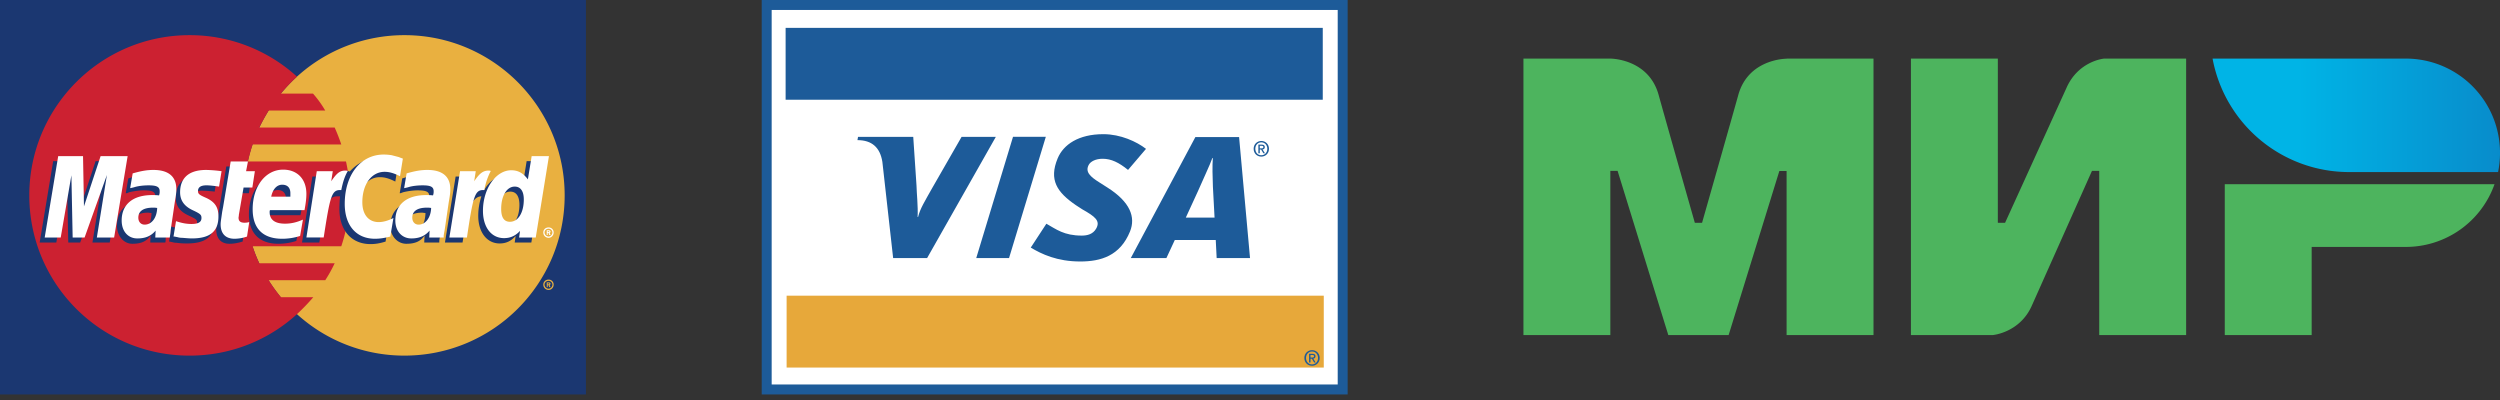 <svg width="256" height="41" fill="none" xmlns="http://www.w3.org/2000/svg"><rect width="100%" height="100%" fill="#333333" stroke="none"/><path d="M182.948 6v.012c-.013 0-3.908-.012-4.946 3.71-.953 3.413-3.636 12.83-3.71 13.09h-.742s-2.745-9.628-3.709-13.102C168.802 5.988 164.895 6 164.895 6H156v28.308h8.899V17.495h.742l5.193 16.813h6.178l5.194-16.8h.742v16.8h8.898V6h-8.898zm32.507 0s-2.609.235-3.833 2.968l-6.302 13.844h-.742V6h-8.899v28.308h8.404s2.733-.248 3.957-2.968l6.179-13.845h.742v16.813h8.898V6h-8.404zm12.361 12.855v15.453h8.899v-9.023h9.641a9.629 9.629 0 009.084-6.425h-27.624v-.005z" fill="#4DB45E"/><path d="M246.36 6h-19.793a14.22 14.22 0 0013.981 11.619h15.254a9.504 9.504 0 00.198-1.978A9.64 9.64 0 00246.36 6z" fill="url(#paint0_linear_5_26)"/><path d="M136.981 40.39H78V0h60v40.39h-1.019z" fill="#1D5B99"/><path fill-rule="evenodd" clip-rule="evenodd" d="M136.981 39.37H79.019V1.02h57.962v38.35z" fill="#fff"/><path fill-rule="evenodd" clip-rule="evenodd" d="M99.968 26.423l3.764-12.412h3.359l-3.765 12.412h-3.358zm-1.502-12.408l-3.02 5.261c-.77 1.379-1.22 2.075-1.436 2.945h-.046c.054-1.104-.1-2.46-.114-3.225l-.334-4.981h-5.654l-.058.334c1.453 0 2.314.73 2.55 2.222l1.103 9.852h3.48l7.035-12.408h-3.505zm26.12 12.408l-.093-1.846-4.193-.003-.859 1.849h-3.646l6.612-12.388h4.475l1.12 12.388h-3.416zm-.385-7.321c-.038-.918-.069-2.163-.007-2.916h-.05c-.204.616-1.082 2.466-1.468 3.376l-1.249 2.72h2.944l-.17-3.18zm-13.584 7.674c-2.371 0-3.945-.753-5.068-1.423l1.6-2.444c1.008.565 1.8 1.216 3.623 1.216.585 0 1.15-.152 1.471-.708.466-.807-.108-1.242-1.42-1.984l-.648-.421c-1.945-1.329-2.786-2.591-1.871-4.795.586-1.41 2.131-2.478 4.681-2.478 1.758 0 3.406.76 4.366 1.504l-1.839 2.157c-.937-.758-1.714-1.142-2.603-1.142-.709 0-1.247.274-1.434.643-.349.693.114 1.165 1.136 1.8l.77.49c2.362 1.49 2.924 3.05 2.333 4.51-1.019 2.514-3.012 3.075-5.097 3.075zm18.385-11.083h-.146v-.885h.336c.214 0 .323.075.323.255 0 .16-.098.226-.231.241l.248.39h-.164l-.229-.379h-.137v.378zm.162-.502c.11 0 .206-.011.206-.14 0-.106-.105-.12-.192-.12h-.176v.26h.162zm-.004.845c-.46 0-.787-.345-.787-.8 0-.481.363-.8.787-.8.419 0 .783.319.783.8 0 .481-.364.8-.783.8zm0-1.461c-.347 0-.616.271-.616.66 0 .364.235.662.616.662.342 0 .612-.27.612-.661 0-.39-.27-.661-.612-.661z" fill="#1D5B99"/><path fill-rule="evenodd" clip-rule="evenodd" d="M135.554 30.278H80.549v7.36h55.005v-7.36z" fill="#E7A83A"/><path fill-rule="evenodd" clip-rule="evenodd" d="M135.451 2.854H80.447v7.36h55.004v-7.36zm-1.257 34.26h-.145v-.886h.336c.214 0 .323.075.323.255 0 .16-.098.226-.231.241l.248.39h-.165l-.228-.38h-.138v.38zm.163-.503c.11 0 .206-.01.206-.14 0-.106-.105-.12-.192-.12h-.176v.26h.162zm-.004.845c-.46 0-.787-.345-.787-.8 0-.481.363-.8.787-.8.42 0 .783.319.783.8 0 .48-.363.8-.783.8zm0-1.462c-.347 0-.616.273-.616.661 0 .364.235.661.616.661.342 0 .612-.269.612-.66 0-.39-.27-.662-.612-.662z" fill="#1D5B99"/><path fill-rule="evenodd" clip-rule="evenodd" d="M0 40.392h60V0H0v40.392z" fill="#1B3771"/><path fill-rule="evenodd" clip-rule="evenodd" d="M30.41 32.169a16.333 16.333 0 0011.004 4.246c9.072 0 16.407-7.335 16.407-16.408 0-9.04-7.335-16.407-16.407-16.407A16.337 16.337 0 0030.41 7.847c-3.314 3.023-5.405 7.335-5.405 12.16 0 4.827 2.09 9.17 5.405 12.162z" fill="#E9B040"/><path fill-rule="evenodd" clip-rule="evenodd" d="M55.633 29.145c0-.29.225-.515.547-.515.29 0 .515.225.515.515 0 .29-.225.547-.515.547a.542.542 0 01-.547-.547zm.547.418c.193 0 .386-.193.386-.419a.391.391 0 00-.386-.386c-.225 0-.418.161-.418.386 0 .226.193.419.418.419zm-.096-.16h-.097v-.484h.193c.032 0 .097 0 .129.032.032.033.064.065.064.097 0 .065-.032.129-.096.129l.096.225h-.129l-.064-.193h-.096v.193zm0-.29h.128c.032 0 .032-.033.032-.065 0 0 0-.032-.032-.032h-.128v.097z" fill="#E9B040"/><path fill-rule="evenodd" clip-rule="evenodd" d="M35.719 18.27a16.328 16.328 0 00-.29-1.737H25.392c.13-.587.292-1.167.483-1.737h9.072c-.197-.59-.423-1.17-.676-1.737H26.55c.297-.593.619-1.172.965-1.738h5.79c-.359-.619-.779-1.2-1.253-1.737H28.77c.483-.611 1.061-1.19 1.64-1.737a16.276 16.276 0 00-11.002-4.246C10.335 3.6 3 10.968 3 20.008c0 9.072 7.335 16.408 16.408 16.408 4.246 0 8.107-1.609 11.002-4.247a21.306 21.306 0 001.673-1.737H28.77a17.126 17.126 0 01-1.254-1.737h5.79c.36-.557.683-1.138.966-1.738H26.55a13.915 13.915 0 01-.676-1.737h9.073c.19-.57.351-1.15.482-1.737.13-.58.225-1.159.29-1.738a15.65 15.65 0 000-3.475z" fill="#CC2131"/><path fill-rule="evenodd" clip-rule="evenodd" d="M55.633 23.804c0-.29.225-.515.547-.515.29 0 .515.226.515.515 0 .29-.225.547-.515.547a.542.542 0 01-.547-.547zm.547.418c.193 0 .386-.193.386-.418a.391.391 0 00-.386-.386c-.225 0-.418.16-.418.386 0 .225.193.418.418.418zm-.096-.16h-.097v-.483h.193c.032 0 .097 0 .129.032.032.033.064.064.064.096 0 .065-.032.13-.096.13l.096.224h-.129l-.064-.193h-.096v.194zm0-.29h.128c.032 0 .032-.032.032-.064 0 0 0-.032-.032-.032h-.128v.096z" fill="#fff"/><path fill-rule="evenodd" clip-rule="evenodd" d="M24.845 24.737c-.547.161-.933.226-1.351.226-.837 0-1.351-.515-1.351-1.48 0-.193.032-.387.064-.611l.096-.644.097-.548.772-4.632h1.705l-.193 1.03h1.062l-.258 1.705h-1.061l-.483 2.766c0 .097-.032.193-.032.258 0 .354.193.515.611.515.226 0 .355-.033.547-.065l-.225 1.48zm5.501-.065a6.058 6.058 0 01-1.834.29c-1.898 0-3.024-1.03-3.024-3.024 0-2.316 1.32-4.053 3.121-4.053 1.448 0 2.38.965 2.38 2.477 0 .483-.064.965-.224 1.673h-3.54v.193c0 .804.515 1.19 1.545 1.19.643 0 1.222-.129 1.866-.418l-.29 1.672zm-1.061-4.02v-.322c0-.547-.322-.869-.837-.869-.579 0-.965.419-1.126 1.19h1.963zm-18.049 4.182h-1.77l1.03-6.402-2.284 6.402H6.99l-.129-6.37-1.094 6.37H4.062L5.445 16.5h2.542l.097 5.148L9.789 16.5h2.831l-1.384 8.333zm4.28-3.025c-.194 0-.226-.032-.355-.032-.997 0-1.512.386-1.512 1.03 0 .45.257.708.644.708.868 0 1.19-.708 1.222-1.706zm1.415 3.025h-1.544l.032-.708c-.386.547-.901.837-1.866.837-.869 0-1.577-.773-1.577-1.867 0-.321.065-.61.129-.868.29-1.062 1.351-1.706 2.96-1.738.193 0 .514 0 .772.032.064-.224.064-.32.064-.45 0-.45-.354-.579-1.19-.579-.515 0-1.062.097-1.48.193l-.225.097h-.129l.257-1.512c.837-.258 1.416-.354 2.06-.354 1.544 0 2.348.675 2.348 1.995 0 .32.032.578-.097 1.318l-.353 2.413-.065.419-.064.353v.225l-.032.194zm21.973-6.692c.482 0 .933.128 1.576.45l.29-1.834c-.16-.064-.193-.064-.418-.16l-.74-.161a2.908 2.908 0 00-.804-.096c-.87 0-1.384 0-1.93.353-.29.161-.644.419-1.062.87l-.193-.065-1.834 1.287.097-.708h-1.899l-1.061 6.756h1.77l.643-3.635s.258-.515.386-.676c.321-.418.61-.418.965-.418h.129a15.68 15.68 0 00-.065 1.287c0 2.22 1.255 3.603 3.185 3.603.483 0 .901-.064 1.544-.257l.322-1.899c-.579.29-1.062.419-1.512.419-1.03 0-1.641-.74-1.641-2.027 0-1.802.9-3.089 2.252-3.089zm15.024-1.641l-.386 2.38c-.419-.643-.933-.932-1.609-.932-.932 0-1.801.515-2.348 1.512l-1.127-.676.097-.707h-1.898l-1.094 6.756h1.802l.578-3.635s.451-.515.58-.676c.257-.322.547-.418.772-.418a6.318 6.318 0 00-.322 1.995c0 1.705.901 2.83 2.188 2.83.643 0 1.158-.224 1.64-.771l-.096.675h1.705l1.352-8.333h-1.834zm-2.155 6.724c-.612 0-.901-.418-.901-1.319 0-1.319.547-2.284 1.383-2.284.611 0 .933.483.933 1.351 0 1.32-.58 2.252-1.415 2.252zm-8.204-1.416c-.193 0-.225-.032-.354-.032-.997 0-1.512.386-1.512 1.03 0 .45.257.708.643.708.869 0 1.19-.708 1.223-1.706zm1.415 3.025h-1.543l.032-.708c-.386.547-.901.837-1.867.837-.868 0-1.64-.74-1.64-1.867.032-1.608 1.222-2.606 3.152-2.606.194 0 .515 0 .773.032.064-.224.064-.32.064-.45 0-.45-.354-.579-1.19-.579-.516 0-1.094.097-1.48.193l-.258.097h-.096l.257-1.512c.837-.258 1.416-.354 2.06-.354 1.543 0 2.348.675 2.348 1.995 0 .32.032.578-.097 1.318l-.353 2.413-.065.419-.064.353-.033.225v.194zM20.63 19.526c.355 0 .837.032 1.352.096l.257-1.576c-.515-.065-1.19-.13-1.608-.13-1.963 0-2.638 1.063-2.638 2.317 0 .804.386 1.416 1.319 1.834.74.354.868.419.868.708 0 .418-.386.676-1.094.676-.514 0-.997-.097-1.576-.258l-.193 1.544h.032l.322.065c.096.032.257.064.45.064.45.064.804.064 1.03.064 1.962 0 2.799-.74 2.799-2.252 0-.932-.45-1.48-1.352-1.866-.74-.354-.836-.386-.836-.707 0-.322.322-.58.869-.58z" fill="#1B3771"/><path fill-rule="evenodd" clip-rule="evenodd" d="M41.253 16.244l-.29 1.801c-.644-.321-1.094-.45-1.577-.45-1.35 0-2.283 1.287-2.283 3.12 0 1.256.643 2.027 1.672 2.027.45 0 .933-.128 1.512-.418l-.321 1.899c-.644.16-1.062.225-1.576.225-1.899 0-3.089-1.352-3.089-3.571 0-2.992 1.64-5.051 3.989-5.051.322 0 .58.032.805.064l.739.193c.225.096.258.096.419.16zm-5.695 1.254c-.064-.032-.128-.032-.193-.032-.579 0-.9.29-1.447 1.094l.16-1.03h-1.64l-1.062 6.789h1.77c.643-4.15.804-4.858 1.673-4.858h.128c.161-.804.354-1.416.676-1.963h-.065zm-10.263 6.724a3.88 3.88 0 01-1.287.226c-.9 0-1.415-.515-1.415-1.48 0-.193.032-.387.064-.611l.096-.676.097-.515.772-4.633h1.77l-.193.997h.9l-.257 1.673h-.9l-.483 2.8c0 .128-.032.225-.032.289 0 .354.193.515.611.515.226 0 .354-.032.483-.065l-.226 1.48zm-6.852-4.536c0 .836.418 1.448 1.351 1.866.74.354.837.45.837.772 0 .418-.322.611-1.03.611-.515 0-.997-.096-1.577-.289l-.257 1.576h.096l.322.065c.146.044.298.066.45.064.419.032.773.064.998.064 1.866 0 2.735-.707 2.735-2.252 0-.932-.354-1.48-1.255-1.898-.74-.322-.837-.418-.837-.708 0-.386.29-.579.869-.579.354 0 .836.065 1.287.13l.257-1.578a13.597 13.597 0 00-1.576-.128c-1.995 0-2.67 1.03-2.67 2.284zM54.86 24.32h-1.704l.095-.676c-.482.515-.997.74-1.64.74-1.287 0-2.156-1.094-2.156-2.799 0-2.252 1.32-4.15 2.895-4.15.709 0 1.223.29 1.705.933l.387-2.381h1.77L54.86 24.32zm-2.638-1.61c.837 0 1.415-.932 1.415-2.283 0-.836-.321-1.319-.932-1.319-.805 0-1.384.933-1.384 2.284 0 .869.29 1.319.9 1.319zm-21.49 1.45a5.946 5.946 0 01-1.835.289c-1.994 0-3.024-1.063-3.024-3.025 0-2.348 1.32-4.053 3.121-4.053 1.448 0 2.38.965 2.38 2.477 0 .483-.064.965-.192 1.673h-3.539c-.032.096-.032.128-.032.193 0 .772.515 1.19 1.576 1.19.612 0 1.19-.129 1.834-.418l-.29 1.673zm-.998-4.023v-.354c0-.547-.29-.868-.836-.868-.547 0-.965.45-1.126 1.222h1.962zM11.687 24.32h-1.77l1.03-6.402-2.285 6.402H7.44l-.129-6.37-1.093 6.37H4.577l1.383-8.333h2.542l.096 5.148 1.705-5.148h2.767l-1.383 8.333zm4.407-3.025c-.193-.032-.29-.032-.418-.032-.997 0-1.512.354-1.512 1.03 0 .418.257.708.643.708.74 0 1.255-.708 1.287-1.706zm1.287 3.025h-1.48l.033-.708c-.45.547-1.03.804-1.867.804-.965 0-1.608-.74-1.608-1.834 0-1.64 1.126-2.606 3.12-2.606.193 0 .45 0 .708.032.064-.193.064-.289.064-.418 0-.45-.29-.61-1.126-.61-.514 0-1.093.063-1.48.192l-.257.064-.16.032.257-1.512c.9-.257 1.48-.354 2.123-.354 1.544 0 2.348.676 2.348 1.963 0 .354-.032.61-.16 1.351l-.355 2.413-.064.418-.032.354-.032.225-.032.194zm26.767-3.025c-.193-.032-.29-.032-.418-.032-.998 0-1.513.354-1.513 1.03 0 .418.258.708.644.708.708 0 1.255-.708 1.287-1.706zm1.287 3.025h-1.48l.032-.708c-.45.547-1.061.804-1.866.804-.965 0-1.64-.74-1.64-1.834 0-1.64 1.158-2.606 3.152-2.606.192 0 .45 0 .707.032.065-.193.065-.289.065-.418 0-.45-.29-.61-1.127-.61-.514 0-1.093.063-1.48.192l-.257.064-.16.032.257-1.512c.9-.257 1.48-.354 2.123-.354 1.544 0 2.349.676 2.349 1.963 0 .354-.032.61-.161 1.351l-.354 2.413-.064.418-.065.354-.032.225v.194zm4.761-6.82c-.032-.033-.096-.033-.16-.033-.58 0-.934.29-1.48 1.094l.16-1.03h-1.608l-1.094 6.789h1.801c.612-4.15.805-4.858 1.641-4.858h.13c.16-.804.385-1.416.675-1.963h-.065z" fill="#fff"/><defs><linearGradient id="paint0_linear_5_26" x1="226.567" y1="11.809" x2="256" y2="11.809" gradientUnits="userSpaceOnUse"><stop offset=".3" stop-color="#00B4E6"/><stop offset="1" stop-color="#088CCB"/></linearGradient></defs></svg>